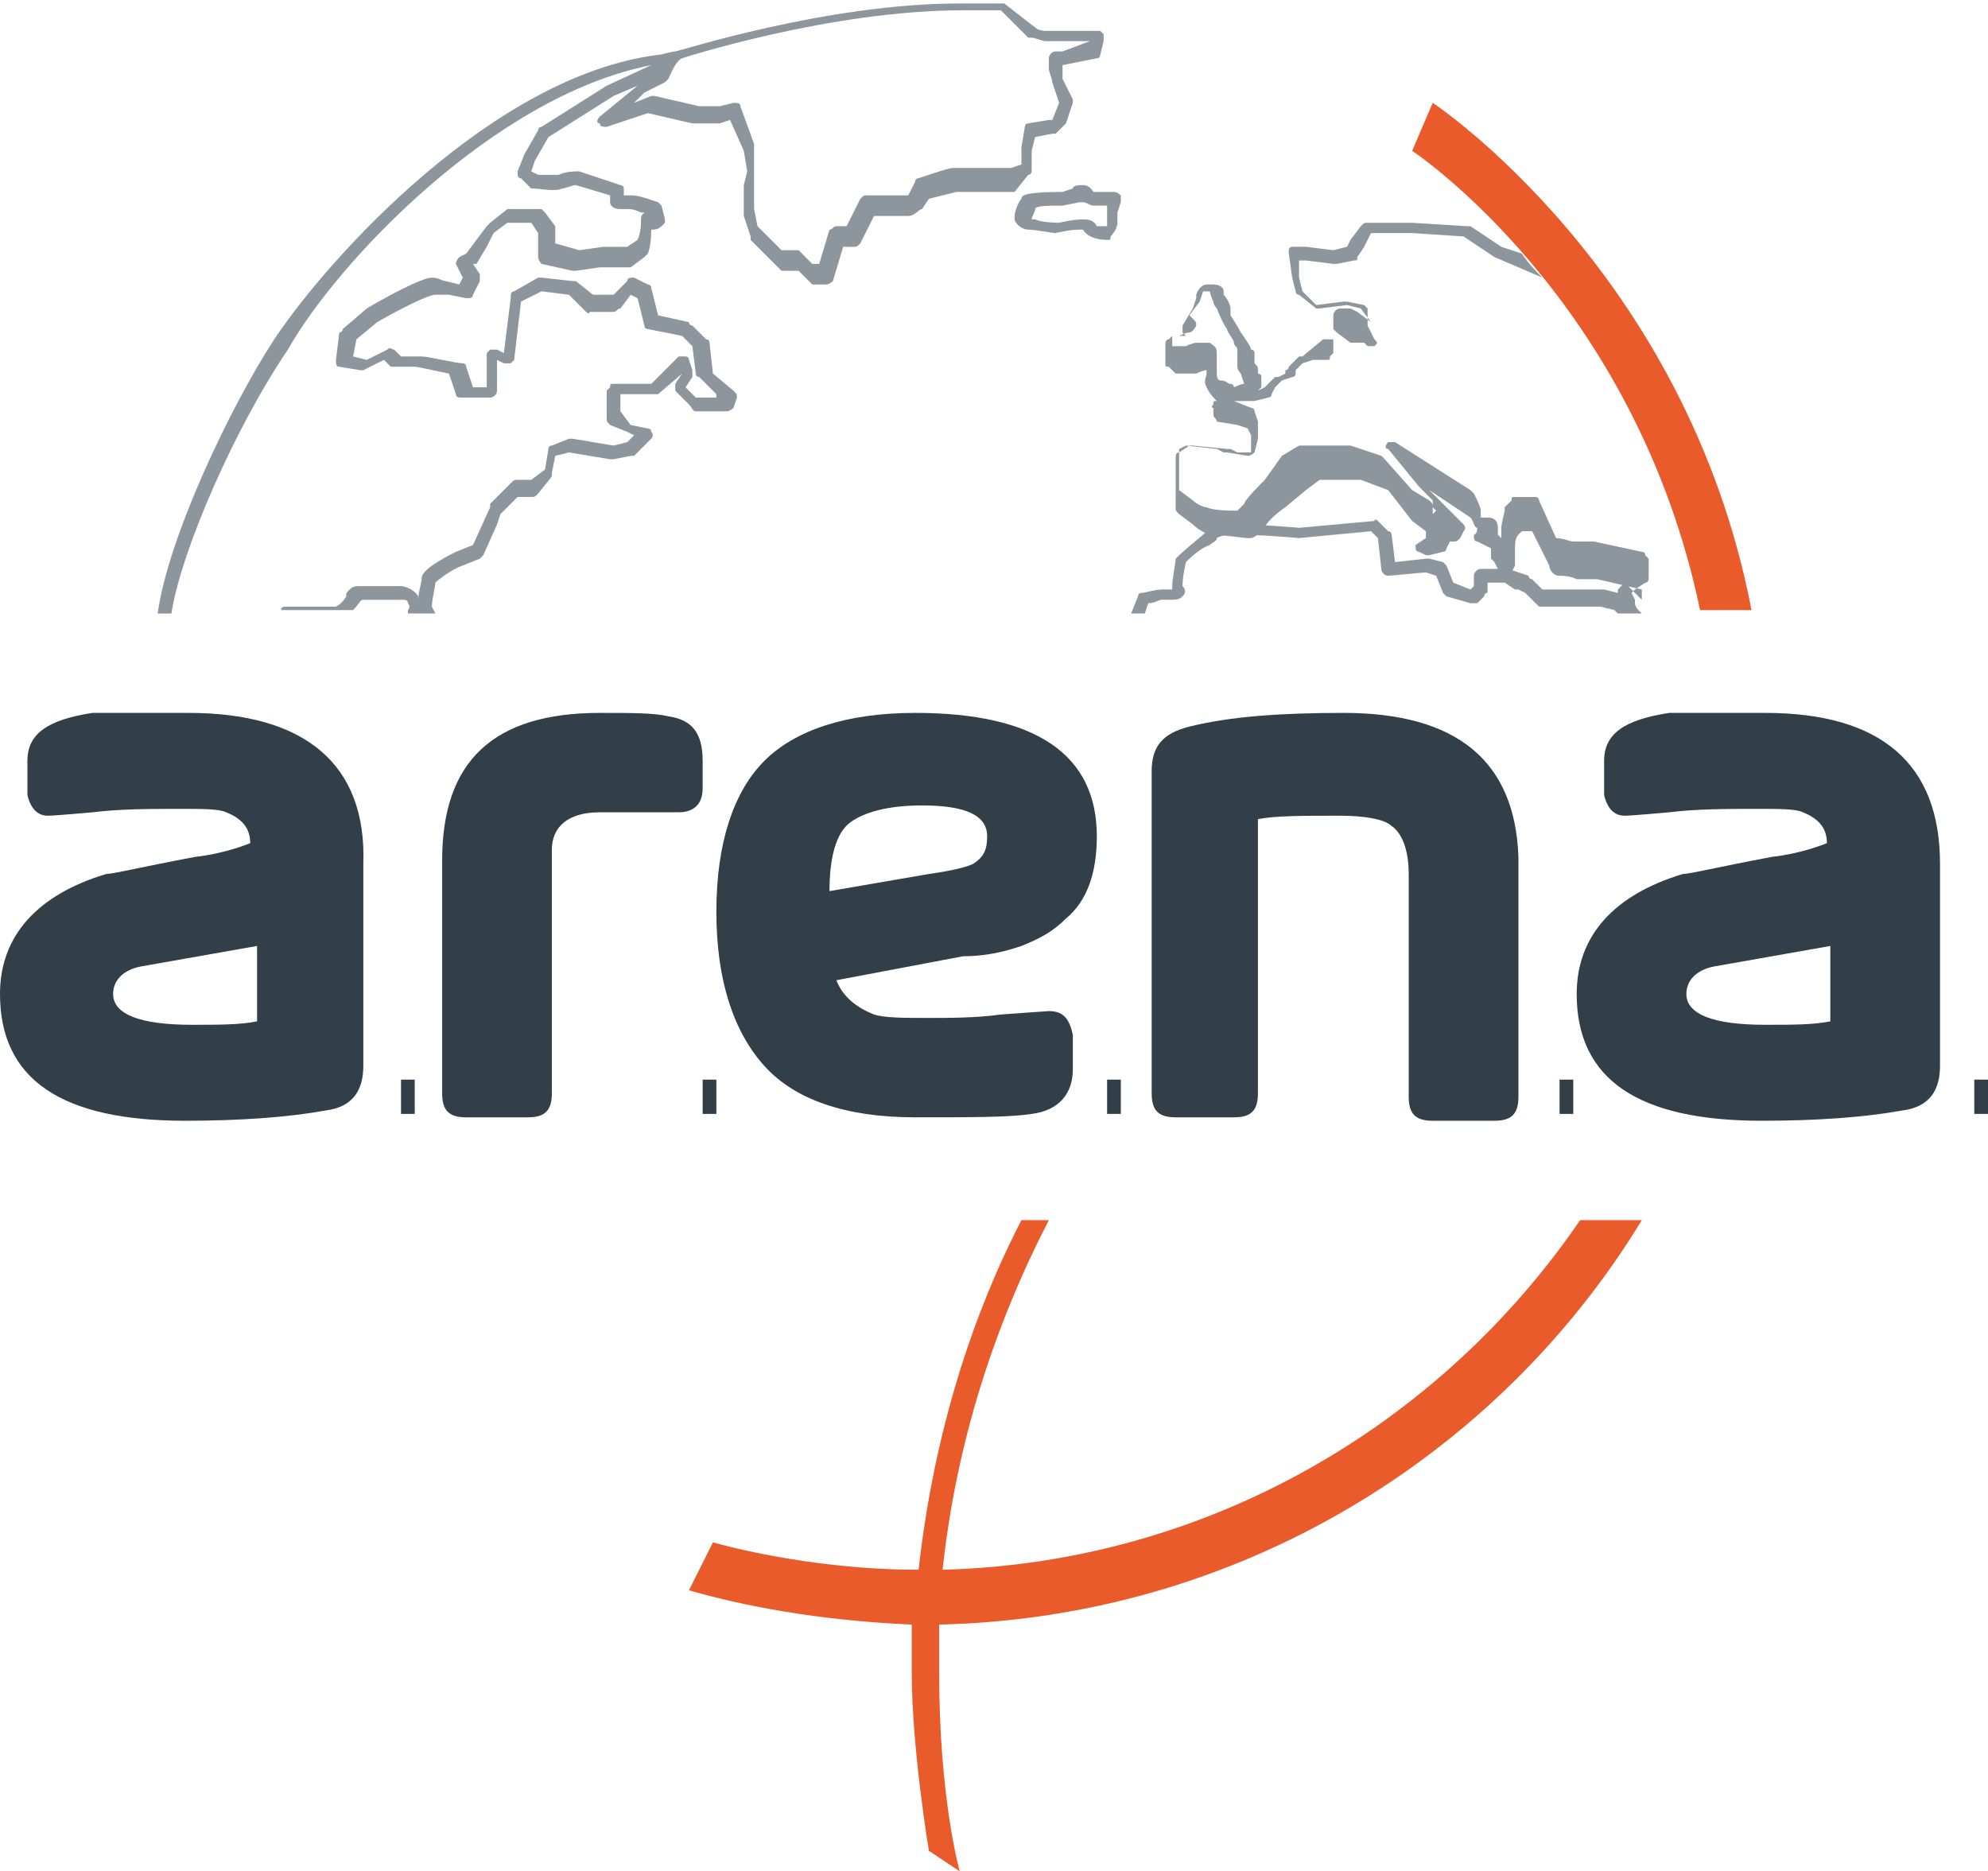 <?xml version="1.0" encoding="UTF-8"?>
<!-- Generator: Adobe Illustrator 19.1.0, SVG Export Plug-In . SVG Version: 6.00 Build 0)  -->
<svg xmlns="http://www.w3.org/2000/svg" xmlns:xlink="http://www.w3.org/1999/xlink" version="1.1" id="Calque_1" x="0px" y="0px" viewBox="-370 373.4 58 54.6" style="enable-background:new -370 373.4 58 54.6;" xml:space="preserve">
<style type="text/css">
	.st0{fill:#323F49;}
	.st1{fill:#8E969D;}
	.st2{fill:#E95B2B;}
</style>
<g>
	<path class="st0" d="M-364.5,394.2c-1.7,0-2.6,0-2.8,0c-1.3,0.2-1.9,0.6-1.9,1.4c0,0.6,0,1,0,1c0.1,0.4,0.3,0.6,0.6,0.6   c0.2,0,1.3-0.1,1.3-0.1c0.8-0.1,1.7-0.1,2.6-0.1c0.6,0,1.1,0,1.3,0.1c0.5,0.2,0.7,0.5,0.7,0.9c0,0-0.7,0.3-1.6,0.4   c-1.6,0.3-2.4,0.5-2.6,0.5c-2,0.6-3.1,1.8-3.1,3.5c0,2.5,1.8,3.7,5.4,3.7c1.6,0,3-0.1,4.1-0.3c0.8-0.1,1.1-0.6,1.1-1.3v-5.9   C-359.3,395.7-361.1,394.2-364.5,394.2z M-362.5,403.2c-0.5,0.1-1.1,0.1-1.9,0.1c-1.5,0-2.3-0.3-2.3-0.9c0-0.4,0.3-0.7,0.8-0.8   l3.4-0.6V403.2z"></path>
	<path class="st0" d="M-349.5,396v-0.4c0-0.8-0.3-1.2-1-1.3c-0.4-0.1-1.1-0.1-2-0.1c-3.1,0-4.6,1.4-4.6,4.3v6.8   c0,0.5,0.2,0.7,0.7,0.7h1.8c0.5,0,0.7-0.2,0.7-0.7v-7.1c0-0.7,0.5-1.1,1.4-1.1c0.6,0,1.4,0,2.3,0c0.4,0,0.7-0.2,0.7-0.7V396z"></path>
	<path class="st0" d="M-340.2,401c0.5-0.2,0.9-0.4,1.3-0.8c0.6-0.5,0.9-1.3,0.9-2.4c0-2.4-1.8-3.6-5.3-3.6c-2,0-3.5,0.5-4.4,1.4   c-0.9,0.9-1.4,2.4-1.4,4.4s0.5,3.5,1.4,4.5c0.9,1,2.4,1.5,4.4,1.5c1.6,0,2.8,0,3.4-0.1c0.8-0.1,1.2-0.6,1.2-1.3v-1   c-0.1-0.5-0.3-0.7-0.7-0.7l-1.4,0.1c-0.7,0.1-1.5,0.1-2.1,0.1c-0.7,0-1.3,0-1.6-0.1c-0.5-0.2-0.9-0.5-1.1-1l3.7-0.7   C-341.1,401.3-340.5,401.1-340.2,401z M-345.8,399.4c0-1,0.2-1.7,0.6-2c0.4-0.3,1.1-0.5,2.1-0.5c1.3,0,1.9,0.3,1.9,0.9   c0,0.4-0.1,0.6-0.4,0.8c-0.2,0.1-0.6,0.2-1.3,0.3L-345.8,399.4z"></path>
	<path class="st0" d="M-330.8,394.2c-1.8,0-3.3,0.1-4.5,0.4c-0.8,0.2-1.1,0.6-1.1,1.3v9.4c0,0.5,0.2,0.7,0.7,0.7h1.7   c0.5,0,0.7-0.2,0.7-0.7v-8c0.5-0.1,1.3-0.1,2.4-0.1c0.7,0,1.3,0.1,1.5,0.3c0.3,0.2,0.5,0.7,0.5,1.4v6.5c0,0.5,0.2,0.7,0.7,0.7h1.8   c0.5,0,0.7-0.2,0.7-0.7v-7C-325.8,395.6-327.5,394.2-330.8,394.2z"></path>
	<path class="st0" d="M-318.5,394.2c-1.7,0-2.6,0-2.8,0c-1.3,0.2-1.9,0.6-1.9,1.4c0,0.6,0,1,0,1c0.1,0.4,0.3,0.6,0.6,0.6   c0.2,0,1.3-0.1,1.3-0.1c0.8-0.1,1.7-0.1,2.6-0.1c0.6,0,1.1,0,1.3,0.1c0.5,0.2,0.7,0.5,0.7,0.9c0,0-0.7,0.3-1.6,0.4   c-1.6,0.3-2.4,0.5-2.6,0.5c-2,0.6-3.1,1.8-3.1,3.5c0,2.5,1.8,3.7,5.4,3.7c1.6,0,3-0.1,4.1-0.3c0.8-0.1,1.1-0.6,1.1-1.3v-5.9   C-313.4,395.7-315.1,394.2-318.5,394.2z M-316.6,403.2c-0.5,0.1-1.1,0.1-1.9,0.1c-1.5,0-2.3-0.3-2.3-0.9c0-0.4,0.3-0.7,0.8-0.8   l3.4-0.6V403.2z"></path>
	<rect x="-358.3" y="404.9" class="st0" width="0.4" height="1"></rect>
	<rect x="-312.4" y="404.9" class="st0" width="0.4" height="1"></rect>
	<rect x="-349.5" y="404.9" class="st0" width="0.4" height="1"></rect>
	<rect x="-337.7" y="404.9" class="st0" width="0.4" height="1"></rect>
	<rect x="-324.5" y="404.9" class="st0" width="0.4" height="1"></rect>
</g>
<path class="st1" d="M-349.7,385.4h0.4h0.5c0.1,0,0.2-0.1,0.2-0.1l0.1-0.3c0-0.1,0-0.1-0.1-0.2l-0.6-0.5l-0.1-0.9c0,0,0-0.1-0.1-0.1  l-0.4-0.4c0,0-0.1,0-0.1-0.1l-0.9-0.2l-0.2-0.8c0-0.1-0.1-0.1-0.1-0.1l-0.4-0.2c-0.1,0-0.2,0-0.2,0.1l-0.4,0.4h-0.6l-0.5-0.4h-0.1  l-0.9-0.1h-0.1l-0.7,0.4c-0.1,0-0.1,0.1-0.1,0.2l-0.2,1.6l-0.2-0.1c-0.1,0-0.1,0-0.2,0l-0.1,0.1v1h-0.4l-0.2-0.6  c0-0.1-0.1-0.1-0.1-0.1c-0.2,0-1-0.2-1.2-0.2h-0.6l-0.2-0.2c-0.1,0-0.1-0.1-0.2,0l-0.6,0.3l-0.4-0.1l0.1-0.5l0.6-0.5  c0.7-0.4,1.5-0.8,1.7-0.8c0.2,0,0.3,0,0.3,0s0,0,0.1,0l0.5,0.1c0.1,0,0.2,0,0.2-0.1l0.2-0.4c0-0.1,0-0.1,0-0.2l-0.2-0.3h0.1l0,0  l0.3-0.5l0.2-0.4l0.4-0.3h0.7l0.2,0.3v0.7c0,0.1,0.1,0.2,0.1,0.2l0.9,0.2h0.1l0.7-0.1h0.8h0.1l0.4-0.3c0,0,0,0,0.1-0.1  c0,0,0.1-0.2,0.1-0.7c0.1,0,0.2,0,0.3-0.1l0.1-0.1v-0.1l-0.1-0.4l-0.1-0.1l-0.3-0.1c-0.3-0.1-0.4-0.1-0.5-0.1c0,0-0.1,0-0.2,0l0,0  c0,0,0-0.1,0-0.2s-0.1-0.1-0.1-0.1l-1.2-0.4h-0.1c0,0-0.3,0-0.5,0.1c-0.1,0-0.4,0-0.6,0l-0.2-0.1l0.1-0.3l0.4-0.7l1.9-1.2l0.7-0.3  l-1.1,0.9c-0.1,0.1-0.1,0.2,0,0.2c0,0.1,0.1,0.1,0.2,0.1l1.2-0.4l1.3,0.3c0,0,0,0,0.1,0h0.7l0,0l0.3-0.1l0.4,0.9l0.1,0.6l-0.1,0.4  c0,0,0,0,0,0.1v0.8l0,0l0.2,0.6v0.1l0.8,0.8l0.1,0.1h0.5l0.3,0.3l0.1,0.1h0.4l0,0c0.1,0,0.2-0.1,0.2-0.1l0.3-1h0.3  c0.1,0,0.1,0,0.2-0.1l0.4-0.8c0.1,0,0.2,0,0.3,0c0.1,0,0.1,0,0.1,0c0.1,0,0.3,0,0.5,0c0.1,0,0.1,0,0.1,0c0.2,0,0.3-0.2,0.4-0.2  l0.2-0.3c0.4-0.1,0.8-0.2,0.8-0.2h1.7l0,0l0.4-0.5c0.1,0,0.1-0.1,0.1-0.2v-0.5l0.1-0.4l0.5-0.1c0,0,0,0,0.1,0l0.2-0.2l0.1-0.1  l0.2-0.6v-0.1l-0.3-0.6c0-0.1,0-0.2,0-0.3v-0.1l0,0l0,0l1-0.2c0.1,0,0.1-0.1,0.1-0.1l0.1-0.4c0-0.1,0-0.1,0-0.2l-0.1-0.1  c0,0-0.6,0-0.7,0h-0.4c0,0-0.4,0-0.5,0c0,0-0.2,0-0.3-0.1l-0.9-0.7h-0.1c-0.4,0-0.8,0-1.2,0c-3.9,0-8.2,1.4-8.3,1.4  c-0.1,0-0.4,0.1-0.5,0.1c-4.8,0.6-9.6,5.9-11.2,8.3c-1.3,2-3.1,5.8-3.4,8h0.4c0.3-1.9,1.9-5.5,3.4-7.7c1.4-2.5,6-7.4,10.6-8.3  l-1.3,0.6l-1.9,1.2c0,0-0.1,0-0.1,0.1l-0.4,0.7l-0.2,0.5c0,0.1,0,0.2,0.1,0.2l0.3,0.3h0.1c0.1,0,0.6,0.1,0.8,0  c0.1,0,0.3-0.1,0.4-0.1l1,0.3c0,0.1,0,0.1,0,0.2s0.1,0.2,0.3,0.2c0.1,0,0.1,0,0.2,0c0.1,0,0.2,0,0.4,0.1h0.1l0,0  c-0.1,0.1-0.1,0.1-0.1,0.3c0,0.3-0.1,0.5-0.1,0.5l-0.3,0.2h-0.7l-0.7,0.1l-0.7-0.2v-0.4V380l-0.3-0.4l-0.1-0.1h-0.9h-0.1l-0.5,0.4  c0,0,0,0-0.1,0.1l-0.3,0.4l-0.3,0.4l-0.2,0.1c-0.1,0.1-0.1,0.2-0.1,0.2l0.2,0.4l-0.1,0.2l-0.4-0.1c-0.1,0-0.2-0.1-0.4-0.1  c-0.3,0-1.4,0.6-1.9,0.9l0,0l-0.7,0.6c0,0,0,0.1-0.1,0.1l-0.1,0.8c0,0.1,0,0.2,0.1,0.2l0.6,0.1h0.1l0.6-0.3l0.2,0.2h0.1h0.6  c0.1,0,0.5,0.1,1,0.2l0.2,0.6c0,0.1,0.1,0.1,0.2,0.1h0.8c0.1,0,0.2-0.1,0.2-0.2v-0.9l0.2,0.1c0.1,0,0.1,0,0.2,0l0.1-0.1l0.2-1.7  l0.6-0.3l0.8,0.1l0.5,0.5c0,0,0.1,0.1,0.1,0h0.7c0.1,0,0.1-0.1,0.2-0.1l0.3-0.4l0.2,0.1l0.2,0.8c0,0.1,0.1,0.1,0.1,0.1l1,0.2  l0.3,0.3l0.1,0.8c0,0,0,0.1,0.1,0.1l0.5,0.5v0.1h-0.3h-0.3l-0.3-0.3l0.2-0.3c0-0.1,0-0.1,0-0.2l-0.1-0.3c0-0.1-0.1-0.1-0.1-0.1  c-0.1,0-0.1,0-0.2,0l-0.8,0.8h-1.1c-0.1,0-0.1,0-0.1,0.1l-0.1,0.1v0.8c0,0.1,0,0.1,0.1,0.2l0.5,0.2l0.2,0.1l-0.2,0.2l-0.4,0.1  l-1.2-0.2h-0.1l-0.5,0.2c-0.1,0-0.1,0.1-0.1,0.1l-0.1,0.6l-0.4,0.3h-0.4c-0.1,0-0.1,0-0.2,0.1l-0.6,0.6c0,0,0,0,0,0.1l-0.5,1.1  l-0.5,0.2c-1,0.5-1,0.7-1,0.8c0,0.1-0.1,0.4-0.1,0.6c0,0,0,0,0-0.1c-0.1-0.2-0.4-0.3-0.5-0.3h-1.2c-0.1,0-0.2,0-0.3,0.1  c-0.1,0.1-0.1,0.1-0.1,0.2c0,0-0.1,0.2-0.3,0.3h-0.6h-0.9c0,0-0.1,0-0.1,0.1l-0.2,0h2.3c0.2-0.2,0.2-0.3,0.3-0.3l0,0h1.2  c0,0,0.1,0,0.1,0.1c0.1,0.1,0,0.2,0,0.2l0,0c0,0,0,0,0,0.1l0,0h0.8l-0.1-0.2c0-0.2,0.1-0.6,0.1-0.7c0.1-0.1,0.5-0.4,0.8-0.5l0.5-0.2  l0.1-0.1l0.4-0.9l0.1-0.3l0.5-0.5h0.4c0.1,0,0.1,0,0.2-0.1l0.4-0.5c0,0,0,0,0-0.1l0.1-0.5l0.4-0.1l1.2,0.2h0.1l0.5-0.1h0.1l0.5-0.5  c0,0,0.1-0.1,0-0.2c0-0.1-0.1-0.1-0.1-0.1l-0.5-0.1l-0.3-0.4v-0.5h1h0.1l0.7-0.6l0,0l-0.2,0.3c0,0.1,0,0.2,0,0.2l0.4,0.4  C-349.8,385.3-349.8,385.4-349.7,385.4z M-350.6,375.8l0.1-0.1c0.1-0.2,0.2-0.5,0.4-0.6c0,0,4.3-1.4,8.2-1.4c0.4,0,0.7,0,1.1,0  l0.8,0.8c0,0,0,0,0.1,0s0.3,0.1,0.4,0.1s0.5,0,0.5,0h0.4c0.1,0,0.3,0,0.4,0l0,0l-0.8,0.3h-0.2c-0.1,0-0.2,0.1-0.2,0.2v0.3  c0,0.1,0.1,0.3,0.1,0.4l0.2,0.6l-0.2,0.5h-0.1l-0.6,0.1c-0.1,0-0.1,0.1-0.1,0.1l-0.1,0.6c0,0,0,0,0,0.1v0.4l-0.3,0.1h-1.4h-0.3  c-0.1,0-0.4,0.1-1,0.3c0,0-0.1,0-0.1,0.1l-0.2,0.4l0,0c0,0-0.1,0-0.2,0c-0.1,0-0.1,0-0.2,0s-0.1,0-0.1,0s-0.1,0-0.3,0  c-0.2,0-0.4,0-0.4,0c-0.1,0-0.1,0-0.2,0.1l-0.4,0.8h-0.3c-0.1,0-0.1,0.1-0.2,0.1l-0.3,1h-0.2l-0.3-0.3l-0.1-0.1h-0.5l-0.7-0.7  l-0.1-0.5v-0.7v-0.4c0,0,0,0,0-0.1v-0.6c0,0,0,0,0-0.1l-0.4-1.1c0-0.1-0.1-0.1-0.2-0.1l-0.4,0.1h-0.6l-1.3-0.3h-0.1l-0.5,0.2  l0.3-0.3L-350.6,375.8z"></path>
<path class="st1" d="M-338.1,379c0,0-0.1-0.2-0.3-0.2c-0.1,0-0.3,0-0.3,0.1l-0.3,0.1c-1.1,0-1.2,0.1-1.2,0.2  c-0.1,0.1-0.2,0.4-0.2,0.5v0.1c0,0.1,0.2,0.3,0.4,0.3s0.7,0.1,0.8,0.1c0,0,0.4-0.1,0.7-0.1c0.1,0,0.1,0,0.1,0  c0.1,0.2,0.4,0.3,0.7,0.3c0.1,0,0.1,0,0.1-0.1c0,0,0.2-0.2,0.2-0.4v-0.3l0.1-0.3c0-0.1,0-0.1,0-0.2c0,0-0.1-0.1-0.2-0.1h-0.5  C-338,379-338.1,379-338.1,379z M-337.7,379.6v0.3v0.1c-0.1,0-0.2,0-0.3,0c-0.1-0.2-0.3-0.2-0.4-0.2c-0.3,0-0.7,0.1-0.7,0.1  s-0.5,0-0.7-0.1h-0.1c0-0.1,0.1-0.2,0.1-0.3s0.4-0.1,0.8-0.1l0,0l0.5-0.1h0.1c0.1,0,0.2,0.1,0.3,0.1h0.1h0.3V379.6z"></path>
<path class="st1" d="M-326.2,380.6l-0.9-0.6h-0.1l-1.6-0.1h-1.3c-0.1,0-0.1,0-0.2,0.1l-0.3,0.4l-0.1,0.2l-0.4,0.1l-0.8-0.1h-0.4  c0,0-0.1,0-0.1,0.1v0.1l0.1,0.7l0.1,0.4c0,0,0,0.1,0.1,0.1l0.5,0.4h0.1l0.8-0.1l0.4,0.1l0.3,0.4l-0.4-0.3l-0.2-0.1h-0.1h-0.2  c-0.1,0-0.2,0.1-0.2,0.2v0.5v0.2h-0.3l0,0l-0.6,0.5h-0.1l-0.3,0.3c0,0,0,0.1-0.1,0.1v0.1l-0.2,0.1c0,0,0,0-0.1,0l-0.2,0.2l-0.1,0.1  l-0.2,0.1l0.1-0.1v-0.1v-0.2c0-0.1-0.1-0.1-0.1-0.1s0,0,0-0.1c0-0.1,0-0.1-0.1-0.2l0,0c0-0.1,0-0.3,0-0.3c0-0.1-0.1-0.1-0.1-0.1l0,0  l0,0c0-0.1-0.3-0.5-0.3-0.5s-0.1-0.2-0.3-0.5v-0.1v-0.1c0-0.1-0.1-0.3-0.2-0.4c0,0,0,0,0-0.1s-0.1-0.2-0.3-0.2h-0.1l0,0h-0.1  c0,0-0.2,0-0.3,0.3c0,0,0,0,0,0.1l-0.1,0.3l-0.3,0.5c0,0.1,0,0.1,0,0.2l0.1,0.1h-0.1h-0.2h-0.1l-0.1,0.1c-0.1,0-0.1,0.1-0.1,0.2v0.5  c0,0.1,0,0.1,0.1,0.1l0.2,0.2h0.1c0,0,0.1,0,0.2,0l0,0c0.1,0,0.1,0,0.3,0c0.2-0.1,0.3-0.1,0.3-0.1v0.1l0,0c0,0.1-0.1,0.2,0,0.4  c0.1,0.2,0.2,0.3,0.3,0.4l0,0c-0.1,0-0.1,0-0.1,0.1c0,0-0.1,0.1,0,0.1v0.2c0,0.1,0.1,0.1,0.1,0.2l0.6,0.1l0.3,0.1l0.1,0.2v0.3v0.2  h-0.4l-0.2-0.1c0,0,0,0-0.1,0l-1-0.1h-0.1l-0.3,0.2c-0.1,0-0.1,0.1-0.1,0.2v1.4c0,0.1,0,0.1,0.1,0.2l0.4,0.3c0,0,0.3,0.3,0.6,0.3  c0.2,0,0.9,0.1,1,0.1h0.1c0.1,0,0.3-0.2,0.4-0.3c0-0.1,0.3-0.4,0.6-0.6l0.6-0.5l0.4-0.3h1.2l0.8,0.3l0.7,0.9l0,0l0.4,0.3v0.2  l-0.3,0.2v0.1c0,0,0,0.1,0.1,0.1l0.2,0.1h0.1l0.4-0.1c0.1,0,0.1-0.1,0.1-0.1l0.1-0.2l0,0c0,0,0,0,0.1,0c0.1,0,0.1,0,0.2-0.1l0.1-0.2  c0.1-0.1,0-0.2,0-0.2l-0.8-0.8l-0.2-0.2l1.2,0.8c0.1,0.1,0.1,0.3,0.2,0.3c0,0,0,0.2-0.1,0.2c0,0.1,0,0.2,0.1,0.2l0.2,0.1l0,0  l0.2,0.1l0,0v0.2v0.1l0.1,0.1l0.1,0.2c0,0,0,0.1,0.1,0.1l0.1,0.1c0.1,0,0.2,0,0.2-0.1l0.1-0.2v-0.1v-0.4c0-0.1,0-0.3,0.1-0.4  l0.1-0.1h0.2h0.1l0.5,1c0,0.1,0.1,0.3,0.3,0.3c0.1,0,0.3,0,0.5,0.1h0.6l1.3,0.3v0.1v0.2l-0.5-0.5l0,0l-0.2,0.2v0.1l-0.4-0.1  c0,0,0,0-0.1,0h-1h-0.7l-0.3-0.3c0,0-0.1,0-0.1-0.1l-0.3-0.1l-0.3-0.1h-0.1h-0.7c-0.1,0-0.2,0.1-0.2,0.2v0.3l-0.1,0.1l-0.5-0.2  l-0.2-0.5l-0.1-0.1l-0.4-0.1c0,0,0,0-0.1,0l-0.9,0.1l-0.1-0.8c0,0,0-0.1-0.1-0.1l-0.3-0.3c0,0-0.1-0.1-0.1,0l-2.2,0.2  c0,0-1.1-0.1-1.8-0.1c-0.6,0-0.7,0.1-0.8,0.1c-0.1,0.1-0.1,0.1-0.2,0.2c-0.6,0.5-0.7,0.6-0.8,0.7c0,0.1-0.1,0.6-0.1,0.8  c0,0,0,0,0,0.1h-0.1c-0.1,0-0.1,0-0.2,0c-0.2,0-0.5,0.1-0.6,0.1s-0.1,0.1-0.1,0.1l-0.2,0.5h0.4l0.1-0.3c0.2,0,0.3-0.1,0.4-0.1  c0.1,0,0.2,0,0.2,0c0.2,0,0.3,0,0.4-0.1c0.1-0.1,0.1-0.2,0-0.3c0-0.3,0.1-0.7,0.1-0.7c0.1-0.1,0.4-0.4,0.7-0.5  c0.1-0.1,0.2-0.1,0.2-0.2c0,0,0.1-0.1,0.6-0.1c0.7,0,1.8,0.1,1.8,0.1l2.1-0.2l0.2,0.2l0.1,0.9c0,0.1,0.1,0.2,0.2,0.2l1.1-0.1  l0.3,0.1l0.2,0.5l0.1,0.1l0.7,0.2c0.1,0,0.1,0,0.2,0l0.2-0.2c0,0,0-0.1,0.1-0.1v-0.3h0.5l0.3,0.2c0,0,0,0,0.1,0l0.2,0.1l0.3,0.3  l0.1,0.1h0.8h1l0.4,0.1l0.1,0.1h0.3h0.1h0.3c0,0,0,0-0.1-0.1c0,0-0.1-0.1-0.1-0.2c0,0,0,0,0-0.1l-0.1-0.2l0.1-0.1l0.3-0.2  c0.1,0,0.1-0.1,0.1-0.2v-0.4c0,0,0,0,0-0.1l-0.1-0.1c0-0.1-0.1-0.1-0.1-0.1l-1.4-0.3h-0.6c-0.1,0-0.3-0.1-0.5-0.1l0,0l-0.5-1.1  c0-0.1-0.1-0.1-0.1-0.1h-0.3h-0.3c-0.1,0-0.1,0-0.1,0.1l-0.2,0.2v0.1c0,0-0.1,0.4-0.1,0.5v0.3l-0.1-0.1v-0.2c0-0.2-0.1-0.3-0.3-0.3  h-0.1h-0.1c0-0.1,0-0.2,0-0.2c0-0.1-0.1-0.3-0.2-0.5c0,0,0,0-0.1-0.1l-2.2-1.4c-0.1,0-0.2,0-0.2,0c-0.1,0.1-0.1,0.2,0,0.2l0.9,1.1  l0.4,0.4c0,0.1,0,0.1,0,0.2l0.1,0.1l-0.1,0.1v-0.2c0-0.1,0-0.1-0.1-0.2l-0.5-0.3l-0.8-0.9c0,0,0,0-0.1-0.1l-0.9-0.3c0,0,0,0-0.1,0  h-1.3h-0.1l-0.5,0.3l-0.5,0.7c-0.1,0.1-0.6,0.6-0.6,0.7c0,0-0.1,0.1-0.2,0.2c-0.2,0-0.7,0-0.9-0.1c-0.1,0-0.3-0.1-0.4-0.2l-0.4-0.3  v-1.2l0.2-0.1l0.9,0.1l0.2,0.1c0,0,0,0,0.1,0l0.6,0.1c0.1,0,0.2-0.1,0.2-0.1l0.1-0.4v-0.4c0,0,0,0,0-0.1l-0.1-0.3  c0-0.1-0.1-0.1-0.1-0.1l-0.5-0.2l0,0h0.1h0.4c0,0,0,0,0.1,0l0.4-0.1c0,0,0.1,0,0.1-0.1l0.1-0.2l0.2-0.2l0.3-0.1  c0.1,0,0.1-0.1,0.1-0.1v-0.1l0.2-0.2l0.3-0.1h0.4c0.1,0,0.1,0,0.1-0.1l0.1-0.1v-0.1v-0.3V383l0,0l0.1,0.1l0.4,0.3h0.1h0.3l0.1,0.1  c0.1,0,0.2,0,0.2,0c0.1-0.1,0.1-0.1,0-0.2l-0.2-0.4v-0.5l-0.1-0.1l-0.5-0.1c0,0,0,0-0.1,0l-0.8,0.1l-0.4-0.4l-0.1-0.4V381h0.2  l0.8,0.1c0,0,0,0,0.1,0l0.5-0.1c0.1,0,0.1,0,0.1-0.1l0.2-0.3l0.2-0.4h1.2l1.5,0.1l0.9,0.6l1.4,0.6c-0.2-0.2-0.4-0.4-0.6-0.7  L-326.2,380.6z M-333.7,384.6c-0.1,0-0.3,0.1-0.3,0.1l0,0c0,0,0-0.1-0.1-0.1s-0.1-0.1-0.3-0.1c0,0-0.1,0-0.1-0.2c0-0.1,0-0.2,0-0.2  V384v-0.3c0-0.2-0.1-0.2-0.2-0.3l0,0h-0.1h-0.3c0,0-0.1,0-0.3,0.1l0,0c0,0,0,0-0.1,0h-0.1h-0.1l0,0h-0.1v-0.3h0.2l0,0  c0,0,0.2-0.1,0.3-0.1s0.2-0.2,0.2-0.2c0-0.1,0-0.1-0.1-0.2l-0.1-0.1l0.3-0.4l0,0l0.1-0.3l0,0c0,0,0.1,0,0.2,0l0,0  c0,0.1,0.1,0.3,0.1,0.3c0,0.1,0.1,0.2,0.1,0.2l0,0c0.2,0.5,0.3,0.6,0.3,0.6c0,0.1,0.2,0.3,0.2,0.4s0.1,0.1,0.1,0.2l0,0  c0,0,0,0,0,0.1c0,0.1,0,0.2,0,0.3v0.1c0,0.1,0.1,0.2,0.1,0.2L-333.7,384.6L-333.7,384.6z"></path>
<g>
	<path class="st2" d="M-320.4,391.2h1.5c-1.9-9.9-9.3-14.8-9.3-14.8l-0.6,1.4C-328.8,377.8-322.3,382.1-320.4,391.2z"></path>
	<path class="st2" d="M-322.1,409h-1.8c-4.1,6-10.9,10-18.6,10.2c0.4-3.7,1.5-7.1,3.1-10.2h-0.8c-1.6,3.1-2.6,6.6-3,10.2   c-3.3,0-6-0.8-6-0.8l-0.7,1.4c2.1,0.6,4.3,0.9,6.5,1c0,0.5,0,1,0,1.4c0,2.2,0.5,5.2,0.5,5.2l0.9,0.6c0,0-0.6-2.1-0.6-5.8   c0-0.5,0-1,0-1.4C-333.9,420.6-326.3,415.9-322.1,409z"></path>
</g>
</svg>
